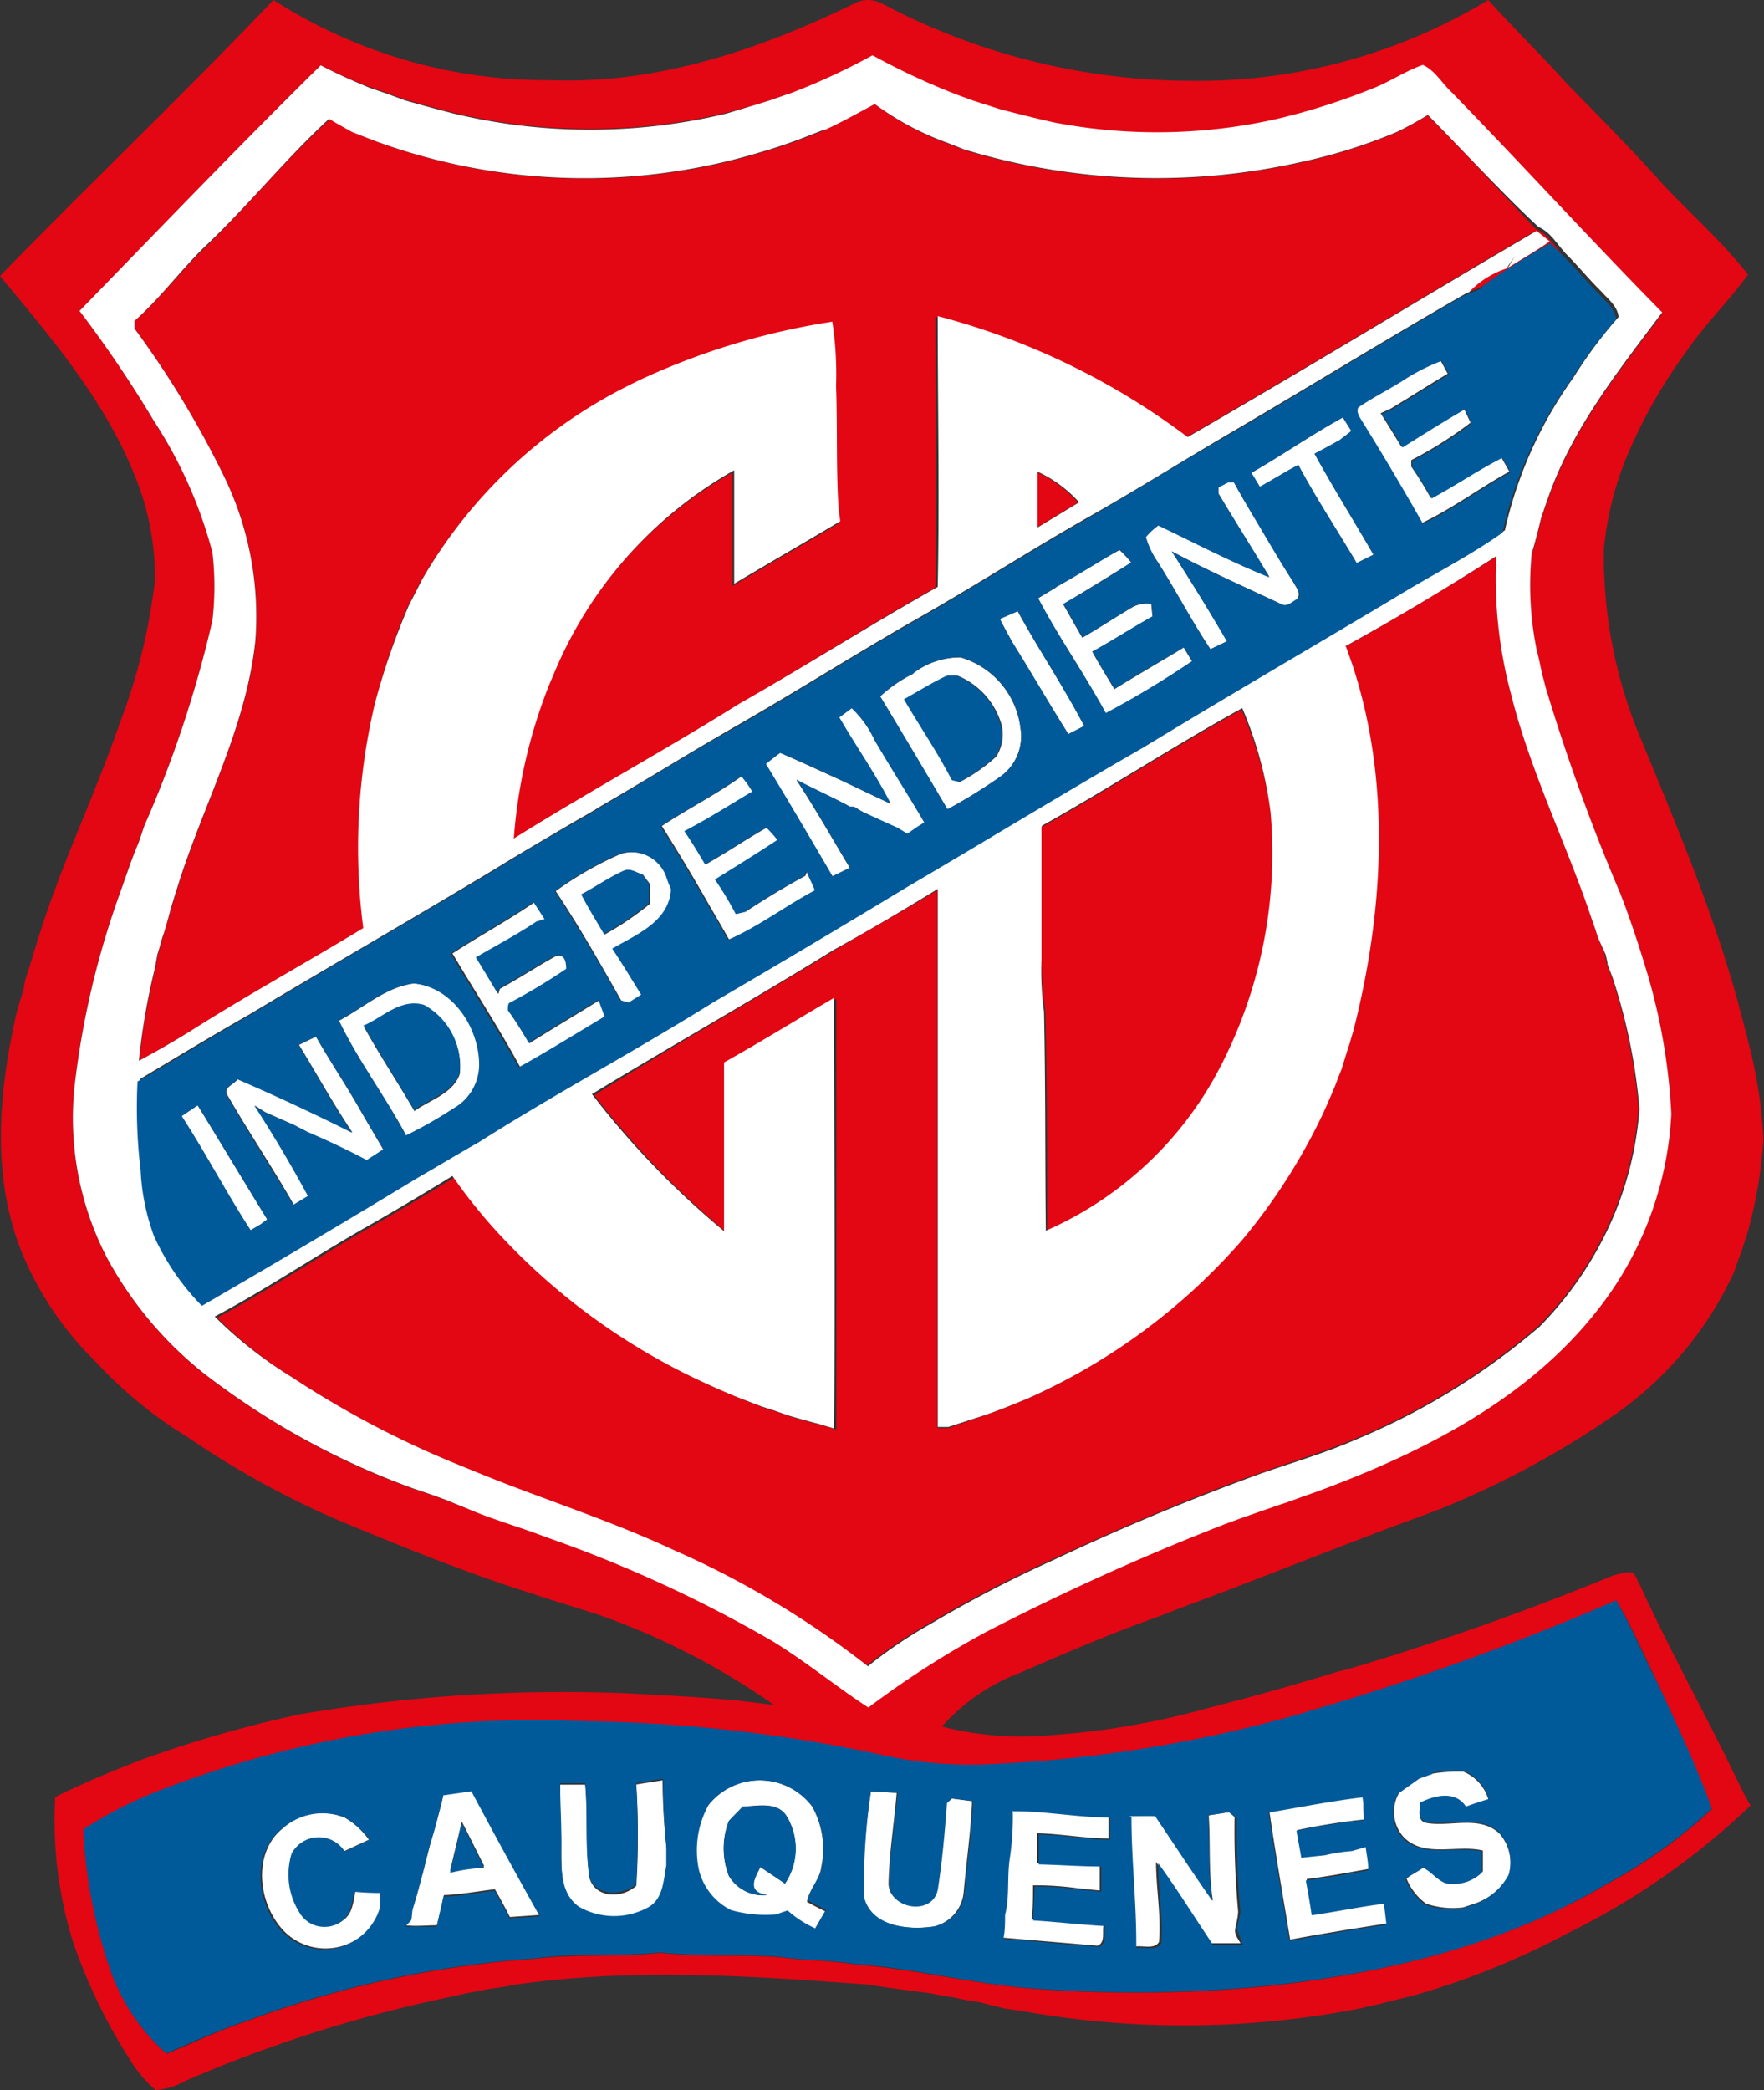<svg xmlns="http://www.w3.org/2000/svg" width="422" height="500" fill="none"><rect width="100%" height="100%" fill="#333333" stroke="none"/><path fill="#E30613" d="M65.43 0a120.89 120.89 0 0 0 66.27 19.18c25.67 1 50.63-7.47 73.35-18.68a7.12 7.12 0 0 1 5.88.3 158.4 158.4 0 0 0 73.65 18.53A134.1 134.1 0 0 0 356.04 0c6.13 6.83 12.7 13.2 18.74 19.93 7.82 8.02 15.7 15.9 23.12 24.27 6.77 7.13 14.2 13.75 20.28 21.48-4.69 6.47-10.47 12.06-14.95 18.68a122.36 122.36 0 0 0-13.95 24.62 76.61 76.61 0 0 0-5.58 22.32 112.37 112.37 0 0 0 8.77 45.3c7.07 17.1 14.25 34.18 19.93 51.82.3 1.05.65 2.15 1 3.2 1.04 3.48 2.14 6.97 2.98 10.56.5 1.7.9 3.38 1.35 4.98.45 1.6.65 2.79 1.05 4.24 1.7 6.92 2.74 14 3.09 21.12-.5 7.87-1.85 15.66-4.04 23.22-.4 1.05-.7 2.1-1.05 3.14-.35 1.05-1.34 3.6-1.94 5.44a84.72 84.72 0 0 1-28.35 33.98 213.32 213.32 0 0 1-41.66 22.57l-5.28 2c-19.44 7.12-38.52 14.94-57.96 22.12l-3.93 1.55c-11.37 4.03-22.48 8.77-33.54 13.6a47.23 47.23 0 0 0-18.79 12.9 77.1 77.1 0 0 0 26.81 2 184.65 184.65 0 0 0 36.88-6.43 675.15 675.15 0 0 0 31.24-8.77l2.3-.55a657.38 657.38 0 0 0 63.28-22.37c1.3-.4 2.63-.66 3.99-.8 1.54 0 1.69 1.94 2.44 2.94 7.02 15.45 15.34 30.25 22.72 45.55 1.2 2.44 2.4 4.98 3.79 7.32a173.65 173.65 0 0 1-43.65 30.5 185.76 185.76 0 0 1-35.88 14.65c-3.1.85-6.18 1.54-9.22 2.34-1.5.3-2.9.6-4.34 1a220.66 220.66 0 0 1-81.07.7l-4.39-.65-6.03-1.5c-1.79-.3-3.53-.55-5.28-.95-1.74-.4-4.18-.64-6.23-1.14-4.98-.7-9.96-1.25-14.95-2.1-28.05-2.09-56.4-4.03-84.36 0-2.1.45-4.23.7-6.33 1.05-2.1.35-3.54.7-5.33 1l-4.98 1.1a323.35 323.35 0 0 0-62.49 19.93 16.73 16.73 0 0 1-7.03 2.14 29.91 29.91 0 0 1-6.23-7.43 130.22 130.22 0 0 1-13.45-27.8 97.77 97.77 0 0 1-4.33-34.88c6.72-3.34 13.7-6.23 20.67-8.92a289.5 289.5 0 0 1 37.88-10.86 374.3 374.3 0 0 1 78.98-4.99c11.5.65 23.02 1.1 34.48 2.8a171.9 171.9 0 0 0-41.76-21.53l-6.28-2-3.19-1-3.19-.99-3.13-1.05c-15.9-4.98-31.3-11.26-46.65-17.64a212.92 212.92 0 0 1-36.17-19.93c-8.1-4.95-15.49-11-21.93-17.99a77.77 77.77 0 0 1-17.54-25.81c-7.62-18.49-5.68-39.02-1.34-58 .54-1.7 1-3.44 1.54-4.99l.4-2.39c1.25-3.73 2.34-7.57 3.54-11.3 5.43-17.2 13.35-33.45 19.18-50.44a139.22 139.22 0 0 0 8.37-34.08 64.23 64.23 0 0 0-4.98-25.37C24.92 95.62 12.21 80.73 0 66.03 21.58 43.85 44 22.47 65.43 0ZM188.5 22.47l-3.99 1.4-3.14 1.05-7.47 2.04a139.83 139.83 0 0 1-65.48 0c-3.89-1-7.72-2.04-11.56-3.14l-4.04-1.5-4.38-1.5c-4-1.53-7.9-3.28-11.71-5.22C57.2 34.88 38.12 54.8 19.04 74.4a275.1 275.1 0 0 1 17.78 26.4 106.34 106.34 0 0 1 14 31.4c.6 5.4.6 10.85 0 16.25a279.96 279.96 0 0 1-16.34 49.13c-.55 1.54-1.1 3.04-1.6 4.58l-1.59 3.89c-.84 2.54-1.74 4.98-2.64 7.67a204.95 204.95 0 0 0-10.86 46.2 72.65 72.65 0 0 0 7.72 40.9 90.14 90.14 0 0 0 23.12 27.66 184.75 184.75 0 0 0 50.18 27.66l4.54 1.54 3.14 1.15 5.28 2c6.08 2.63 12.5 4.38 18.69 6.77a313.94 313.94 0 0 1 54.26 24.91c7.93 4.99 15.3 10.67 22.97 15.9a223.04 223.04 0 0 1 28-17.99 591.98 591.98 0 0 1 57.36-25.9l3.94-1.45c3.59-1.25 7.18-2.55 10.81-3.74l3.99-1.45 3.14-1.1c24.92-9.26 50.28-21.87 67.12-43.35a82.52 82.52 0 0 0 17.74-47.04 144.6 144.6 0 0 0-5.53-32.88 323 323 0 0 0-6.73-19.94 484.55 484.55 0 0 1-17.84-49.13c-.35-1.44-.64-2.84-1.04-4.23-.4-1.4-.6-2.9-1-4.34a77.65 77.65 0 0 1-1.2-23.27c.85-2.74 1.55-5.58 2.25-8.42.44-1.35.9-2.7 1.4-4.04 5.67-16.94 16.98-31.04 27.55-45.14-17.04-17.3-33.39-35.24-50.28-52.63-2.34-2.14-3.99-5.28-6.93-6.57-3.98 1.4-7.57 3.83-11.5 5.43a165.45 165.45 0 0 1-17.95 6.13l-4.23 1.1a130.21 130.21 0 0 1-54.82 1.04c-4.23-1-8.47-2-12.65-3.14l-6.38-2.1-3.99-1.44A174 174 0 0 1 209 13.5a158.01 158.01 0 0 1-20.23 9.32m124.57 386.84-.84.4a323.25 323.25 0 0 1-73.9 12.35 97.81 97.81 0 0 1-28.5-2.34 360.42 360.42 0 0 0-70.52-7.87 248.15 248.15 0 0 0-99.66 15.94c-7 2.56-13.68 5.9-19.93 9.97a119.6 119.6 0 0 0 5.93 31.7 47.64 47.64 0 0 0 13.95 21.52c6.38-2.6 12.66-5.68 19.24-7.82a246.54 246.54 0 0 1 69.31-14.95c9.97-1.2 19.94-.3 29.55-1.4 9.52 1.1 19.09.35 28.6 1.05 5.89.85 11.87.75 17.75 1.7 14.94 1.19 29.44 4.97 44.4 5.97a316.41 316.41 0 0 0 53.66-.65c28.6-2.94 57.4-9.96 82.27-24.61a119.63 119.63 0 0 0 24.92-17.84c-3.64-9.97-8.37-19.93-12.9-29.9-3.3-6.73-6.19-13.6-9.98-19.93a613.48 613.48 0 0 1-73.74 26.56"/><path fill="#E30613" d="M196.92 31.2c4.29-1.9 8.28-4.2 12.36-6.29a67.88 67.88 0 0 0 17.44 9.42l3.94 1.55c26.23 7.99 54.09 9 80.83 2.94a128.22 128.22 0 0 0 22.62-7.13 82.64 82.64 0 0 0 7.42-4.09c8.87 8.82 17.24 18.04 25.92 27.21 2.88 1.2 4.38 4.04 6.42 6.23l-.45-.4-2.59-2.54a214.7 214.7 0 0 0-16.3 10.42c-1.14.6-2.38 1.04-3.63 1.54a21.68 21.68 0 0 1 8.97-5.68c.65-1.05 1.4-2.04 2.04-3.09l-1.7 2.94c3.4-2.1 6.84-4.04 9.98-6.33l-3.14-2.49c-27.86 16.34-55.51 33.19-83.47 49.33a171.91 171.91 0 0 0-59.8-28.95c0 21.63.25 43.2 0 64.78-15.84 8.92-31.34 18.89-47.34 28.06-17.74 11.1-36.17 21.12-53.91 32.24a124.22 124.22 0 0 1 11.6-43.75 99.66 99.66 0 0 1 41.12-44.1v27.15c8.37-4.98 16.99-9.96 25.36-14.95 0-1-.3-2.99-.45-3.93-.7-9.47 0-18.94-.54-28.4a83.5 83.5 0 0 0-.9-15.4 170.19 170.19 0 0 0-46.2 14l-2.09 1.04a117.54 117.54 0 0 0-49.83 46.6l-3.19 6.22c-3.12 7.45-5.7 15.11-7.72 22.93a149.84 149.84 0 0 0-2.7 53.71c-13.05 7.93-26.4 15.3-39.3 23.38-5 2.94-9.48 5.78-14.36 8.37a160 160 0 0 1 3.84-22.18l.6-3.29c.44-1.34.8-2.74 1.2-4.08.79-2.74 1.59-5.53 2.43-8.28.35-1.1.65-2.14 1-3.18 6.08-19.94 16.54-38.47 18.74-59.35a76.54 76.54 0 0 0-7.73-39.87 227.89 227.89 0 0 0-21.18-34.88V76.8c6.08-5.38 10.97-11.96 16.85-17.6 10.26-9.96 19.18-21.07 29.9-30.74 1.79 1.1 3.63 2.1 5.48 3.14l5.23 2.14a145.56 145.56 0 0 0 92.63 2.7c3.24-.95 6.43-2 9.57-3.2l5.28-2.04"/><path fill="#E30613" d="M248.2 112.98c3.68 1.73 6.99 4.19 9.71 7.22l-9.97 6.03v-13.25M321.76 154.73A739.09 739.09 0 0 0 358 133.1c-.56 11.1.61 22.2 3.49 32.94 4.33 17.44 12.2 33.69 18.19 50.58l1.54 4.48c.4 1.05.75 2.15 1.05 3.2l1.64 3.93c0 .6.35 1.74.45 2.34l1.2 3.14a136.15 136.15 0 0 1 6.42 31.44 81.59 81.59 0 0 1-6.47 26.31 85.22 85.22 0 0 1-17.4 25.72 163.53 163.53 0 0 1-43.65 26.9c-7.62 3.2-15.5 5.63-23.22 8.38l-3.14 1.1c-15.64 5.72-30.94 12.35-46.1 19.38a299.5 299.5 0 0 0-29.89 15.54 113.46 113.46 0 0 0-14.7 9.97 214.79 214.79 0 0 0-46.54-27.6c-14.95-6.88-30.9-11.82-46.14-18.25l-5.09-2.19a228.16 228.16 0 0 1-39.86-20.98 100.19 100.19 0 0 1-17.84-14.2c12.06-6.43 23.42-14.05 35.23-20.83 7.28-4.18 14.5-8.37 21.63-12.8 3.9 5.62 8.25 10.92 13 15.84a154.78 154.78 0 0 0 48.19 34.04c2.44 1.1 4.98 2.19 7.37 3.19l5.28 2.04 3.3 1.05 3.08 1.1c2.5.74 4.99 1.44 7.53 2.08l3.54 1.05V239c-8.77 4.98-17.4 10.52-26.32 15.45v40.36a207.08 207.08 0 0 1-31.59-32.79c18.59-11.66 38.12-22.82 57.16-34.48 8.27-4.98 16.64-9.52 24.91-14.6v128.71h2.54l7.98-2.79c3.64-1.2 7.12-2.64 10.66-4.08A147.5 147.5 0 0 0 297 296.6a141.77 141.77 0 0 0 19.38-30.4 246 246 0 0 0 2.74-6.33c.5-1.3 1-2.64 1.55-3.94.64-2.09 1.3-4.23 1.99-6.33.3-1.1.65-2.19.95-3.28 7.22-28.4 8.97-59.2-.35-87.36l-1.5-4.23Z"/><path fill="#E30613" d="M249.16 197.88c16.15-9.02 31.65-19.19 47.84-28.1a92.9 92.9 0 0 1 6.98 24.56 111.23 111.23 0 0 1-12.01 61.3 85.66 85.66 0 0 1-41.46 38.66c0-17.49 0-34.88-.45-52.47a75.57 75.57 0 0 1-.9-12.6v-31.55"/><path fill="#fff" d="M188.5 22.55a158.08 158.08 0 0 0 20.23-9.32 170.9 170.9 0 0 0 19.93 9.32L232.6 24l6.58 2.1a360.2 360.2 0 0 0 12.66 3.13 130.2 130.2 0 0 0 54.8-1.05l4.24-1.1a161.88 161.88 0 0 0 18-6.12c3.93-1.6 7.52-4.04 11.5-5.43 2.94 1.3 4.59 4.43 6.93 6.57 16.94 17.4 33.29 35.33 50.33 52.63-10.56 14.1-21.88 28.2-27.56 45.14-.5 1.35-.94 2.74-1.4 4.04-.69 2.84-1.39 5.68-2.24 8.42a77.65 77.65 0 0 0 1.2 23.27c.4 1.44.7 2.89 1 4.34.3 1.44.7 2.79 1.04 4.23a472.5 472.5 0 0 0 17.9 49.48c2.53 6.48 4.68 13.1 6.72 19.94a144.49 144.49 0 0 1 5.53 32.88 82.51 82.51 0 0 1-17.74 47.04c-16.84 21.48-42.05 34.09-67.12 43.36l-3.14 1.1-3.99 1.44c-3.63 1.2-7.22 2.49-10.8 3.73l-3.95 1.45a592.09 592.09 0 0 0-57.35 25.91 223.04 223.04 0 0 0-28 17.99c-7.68-4.98-14.96-11.01-22.98-15.9a313.9 313.9 0 0 0-54.26-24.91c-6.18-2.4-12.61-4.14-18.69-6.78l-5.28-2.14-3.14-1.15-4.54-1.54a184.77 184.77 0 0 1-50.17-27.6 90.15 90.15 0 0 1-23.13-27.66 72.66 72.66 0 0 1-7.72-40.91 204.94 204.94 0 0 1 10.86-46.2l2.7-7.67c.5-1.3 1-2.6 1.54-3.89.55-1.3 1.05-3.04 1.6-4.58a275.78 275.78 0 0 0 16.29-49.13c.62-5.4.62-10.85 0-16.25a107.47 107.47 0 0 0-13.95-31.4 285.09 285.09 0 0 0-17.84-26.4C38.1 54.79 57.2 34.86 76.73 15.63c3.79 1.99 7.72 3.73 11.71 5.38l4.39 1.5L96.86 24c3.84 1.1 7.67 2.14 11.56 3.14a139.82 139.82 0 0 0 65.48 0l7.47-2.25 3-.94 3.98-1.4m8.42 8.62-5.28 2.05a126.7 126.7 0 0 1-9.57 3.19 145.55 145.55 0 0 1-92.23-2.7l-5.49-2.14c-1.84-1.04-3.68-2.04-5.48-3.14-10.51 9.67-19.43 20.88-29.9 30.75-5.68 5.58-10.56 12.2-16.64 17.59v1.84a227.88 227.88 0 0 1 21.18 34.88 76.54 76.54 0 0 1 7.72 39.87c-2.24 21.03-12.7 39.51-18.78 59.35-.35 1.04-.65 2.09-1 3.19-.85 2.74-1.44 5.53-2.44 8.32-.4 1.34-.75 2.74-1.2 4.08l-.6 3.3c-1.8 7.28-3.08 14.7-3.83 22.17a216 216 0 0 0 14.35-8.38c12.9-8.07 26.26-15.44 39.32-23.37a149.84 149.84 0 0 1 2.79-53.76 169 169 0 0 1 8.12-23.42l3.19-6.23A117.55 117.55 0 0 1 150.83 92l2.1-1.04a170.17 170.17 0 0 1 46.18-14 83.6 83.6 0 0 1 .9 15.4c.35 9.46 0 18.93.55 28.4 0 .95.35 2.94.45 3.94-8.37 4.98-17 9.96-25.37 14.95V112.5a99.66 99.66 0 0 0-41.1 44.1c-1.15 2.39-2.2 4.98-3.2 7.32a124.22 124.22 0 0 0-8.42 36.68c17.74-11.11 36.18-21.13 53.92-32.24 15.94-9.07 31.5-18.94 47.49-27.96.45-21.58 0-43.25 0-64.78a171.91 171.91 0 0 1 59.8 28.95c27.95-16.14 55.56-32.98 83.46-49.33l3.14 2.5c-3.24 2.29-6.68 4.23-9.97 6.32l1.7-2.94c-.65 1.05-1.4 2.04-2.04 3.1a21.68 21.68 0 0 0-8.97 5.67l-.75.3c-18.89 10.86-37.52 22.32-56.31 33.34-11.26 6.58-22.32 13.55-33.59 19.93-13.45 7.62-26.46 16-39.86 23.67-14.7 8.32-28.95 17.39-43.55 25.81-11.36 6.48-22.43 13.4-33.69 19.93-1.74 1.1-3.54 2.15-5.33 3.14-6.63 3.89-13.3 7.78-19.93 11.86-19.59 11.81-39.37 23.17-58.9 34.88-8.77 4.99-17.4 10.22-26.06 15.4-.35 7.1-.1 14.22.74 21.28a52.72 52.72 0 0 0 3.2 15.7 58.24 58.24 0 0 0 11.45 16.69 2804.64 2804.64 0 0 0 51.58-30.6c4.98-2.79 9.67-5.68 14.55-8.47 18.39-11.66 37.62-21.92 56.1-33.48 15.5-9.07 31-18.24 46.35-27.56 18.94-11.11 37.67-22.57 56.7-33.49 19.94-12.16 39.87-23.72 59.8-35.63 8.63-5.33 17.8-9.96 26.07-15.74a99.65 99.65 0 0 1 16.4-36.53c3.19-5.12 6.8-9.97 10.8-14.5-.3-2.64-2.54-4.28-4.18-6.13-3.14-3.09-5.88-6.53-9.02-9.57l.45.4c-2.05-2.19-3.54-4.98-6.43-6.23-9.27-8.67-17.64-17.88-26.46-26.8a82.49 82.49 0 0 1-7.43 4.08 128.22 128.22 0 0 1-22.62 7.13 157.67 157.67 0 0 1-80.82-2.94l-3.94-1.55a68.67 68.67 0 0 1-17.5-9.32c-4.13 2.2-8.11 4.49-12.4 6.38m51.33 81.67v13.26l9.96-6.03a30.54 30.54 0 0 0-9.71-7.23M322 154.7l1.5 4.24c9.3 28.15 7.56 58.95.34 87.35-.3 1.1-.65 2.2-.95 3.3-.7 2.08-1.34 4.23-1.99 6.32-.55 1.3-1.05 2.64-1.54 3.94-.9 2.14-1.8 4.23-2.75 6.32a141.73 141.73 0 0 1-19.38 30.4 147.5 147.5 0 0 1-51.57 38.07c-3.54 1.45-7.03 2.9-10.67 4.09l-8.12 2.64h-2.54V212.66a615.88 615.88 0 0 1-24.92 14.6c-19.08 11.8-38.62 22.82-57.8 34.48a204.98 204.98 0 0 0 31.6 32.79v-40.36c8.91-4.99 17.53-10.32 26.3-15.45 0 34.33.35 68.66 0 103l-3.54-1.05c-2.49-.65-4.98-1.34-7.52-2.1l-3.09-1.09-3.24-1.05-5.33-2.04c-2.5-1-4.98-2.09-7.38-3.19a154.76 154.76 0 0 1-48.18-34.03 127.8 127.8 0 0 1-13-15.85 723.2 723.2 0 0 1-21.63 12.8c-11.81 6.79-23.17 14.41-35.23 20.84a100.17 100.17 0 0 0 18.38 14.45 228 228 0 0 0 39.87 20.98l5.23 2.14c15.35 6.23 31.2 11.21 46.24 18.24a215.97 215.97 0 0 1 46.54 27.85c4.62-3.71 9.54-7.05 14.7-9.96a299.29 299.29 0 0 1 29.9-15.55 569.23 569.23 0 0 1 46.1-19.38l3.14-1.15c7.72-2.69 15.6-4.98 23.22-8.32a163.56 163.56 0 0 0 43.65-26.91 85.18 85.18 0 0 0 17.39-25.71 81.57 81.57 0 0 0 6.48-26.31 136.1 136.1 0 0 0-6.43-31.45l-1.2-3.13c0-.6-.35-1.75-.44-2.35l-1.9-4.18c-.3-1.05-.65-2.15-1.05-3.2l-1.54-4.48c-5.98-16.89-13.85-33.13-18.19-50.57a106.46 106.46 0 0 1-3.49-32.94 609.8 609.8 0 0 1-36.22 21.62m-72.6 43.2v31.55c-.16 4.2.04 8.4.6 12.56.39 17.49.24 34.88.44 52.47a85.66 85.66 0 0 0 41.46-38.67 111.21 111.21 0 0 0 12.3-61.44 92.89 92.89 0 0 0-6.77-24.92c-16.2 8.92-31.7 19.09-47.84 28.1"/><path fill="#fff" d="M334.97 91.14a48.49 48.49 0 0 1 9.61-4.98l1.75 3.24c-4.59 2.74-9.02 5.58-13.56 8.32l-2.49 1.14c1.7 2.64 3.3 5.33 4.99 8.03 4.98-3.1 9.96-6.28 14.94-9.12l1.6 3.34a94.67 94.67 0 0 1-14.2 8.97v1.54c1.68 2.4 3.22 4.9 4.63 7.47 5.73-3.09 11.11-6.77 16.9-9.71l1.94 3.44c-7.13 3.93-13.6 8.82-20.93 12.3-4.74-8.27-9.47-16.54-14.6-24.61-.55-.95-1.4-2.05-.85-3.2 3.19-2.18 6.68-3.93 9.97-5.97M299.34 113.11c7.42-4.23 14.45-9.17 21.92-13.25.5.8 1.5 2.44 2.04 3.24l-2.84 2.2c-1.99 1.09-3.93 2.18-5.98 3.23 4.44 8.12 9.42 16.05 14.1 24.17l-4.03 2c-4.63-7.88-9.67-15.4-13.95-23.48-3.14 1.64-6.13 3.54-9.22 5.23-.5-.84-1.5-2.54-2.04-3.34ZM294 115.33h1.15c1.4 2.49 2.84 4.98 4.33 7.52 3.3 5.48 6.48 11.06 9.97 16.45.6 1.2 1.8 2.49.95 3.88-.85 1.4-2.7 2.2-4.19 1.2-8.67-4.09-17.49-7.97-25.91-12.5 4.53 7.07 9.02 14.2 13.25 21.52l-3.98 1.9c-4.49-6.74-8.22-13.96-12.56-20.79-1.33-1.89-2.33-4-2.94-6.23.87-1.05 1.88-1.99 2.99-2.79 8.82 4.24 17.5 8.77 26.56 12.41-3.99-6.58-8.12-13.1-12.16-19.93v-1.6l2.5-1.3M252.58 140.5c4.98-2.84 9.97-6.07 15.25-8.91 1 .93 1.93 1.93 2.8 2.99-5.4 3.33-10.77 6.67-16.3 9.96 1.54 2.7 3.04 5.38 4.58 8.03 4.09-2.35 8.02-4.99 12.11-7.38a7.37 7.37 0 0 1 4.38-.7l.3 3c-4.98 2.73-9.51 5.72-14.4 8.41 1.65 3.04 3.5 5.98 5.28 8.97 5.49-3.39 11.07-6.58 16.6-9.96.65 1.1 1.3 2.19 2 3.28a222.94 222.94 0 0 1-20.69 12.46l-1.24-2.24c-4.69-8.62-10.37-16.6-14.95-25.26l4.23-2.55M239.19 148.06l4.28-1.84c4.99 9.27 11.06 18.04 15.9 27.46l-3.79 1.94c-4.58-7.23-8.82-14.65-13.35-21.88-1.05-1.89-2.1-3.78-3.04-5.68ZM218.4 161.12a18.43 18.43 0 0 1 11.4-3.84 20.18 20.18 0 0 1 14.36 17.14 11.86 11.86 0 0 1-4.99 11.47c-4.01 2.81-8.19 5.4-12.5 7.72-5.34-9.02-10.67-18.04-16.1-27.01a32.72 32.72 0 0 1 8.02-5.48m-2.14 6.18c3.79 6.48 8.02 12.66 11.46 19.33l1.8.4a40.5 40.5 0 0 0 8.62-6.03 9.96 9.96 0 0 0 1.34-7.37 18.08 18.08 0 0 0-10.61-12.01h-2.34c-3.54 1.64-6.83 3.73-10.27 5.63M200.7 171.63l3.04-2.25a24.5 24.5 0 0 1 5.53 7.73c3.94 6.62 8.13 13.05 12.01 19.93l-1.94 1.15-2.1 1.54-2.28-1.4-8.33-3.98c-.8-.4-1.54-.9-2.29-1.35h-1c-4.18-2.29-8.62-4.23-12.85-6.47 4.53 6.87 8.57 14.05 12.8 21.07l-4.18 2.05c-5.25-9-10.56-17.98-15.95-26.91 1.15-.9 2.25-1.8 3.44-2.64 4.24 1.79 8.42 3.78 12.66 5.68s9.17 4.38 13.75 6.47c-3.63-7.17-8.32-13.75-12.3-20.68M177.46 185.5a22.96 22.96 0 0 1 2.74 3.79c-5.38 3.19-10.66 6.58-16.24 9.47 1.74 2.59 3.34 5.28 4.98 7.97 4.99-2.8 9.67-6.03 14.65-8.82.93.93 1.82 1.91 2.64 2.94-4.98 3.29-9.96 6.38-14.95 9.47a92.07 92.07 0 0 1 4.99 8.27l2.14-.5c4.63-3.04 9.37-5.93 14.25-8.57l.45-1.2c.7 1.5 1.44 3.04 2.1 4.59-7.03 3.73-13.46 8.67-20.79 11.86-1.5-2.7-3.09-5.39-4.63-8.03a460.55 460.55 0 0 0-11.46-19.13c6.33-4.19 13.2-7.63 19.38-12.11M132.98 213.16a84.18 84.18 0 0 1 15.5-8.87 9.03 9.03 0 0 1 10.96 4.98c.4 1.15.85 2.34 1.35 3.54-.45 7.77-8.27 10.86-14.05 14.2 2.39 3.59 4.63 7.33 6.92 11.02l-3.04 1.89-1.99-.55c-4.98-8.82-9.97-17.59-15.6-26.06m6.13.75c1.7 3.23 3.64 6.38 5.49 9.51a73.18 73.18 0 0 0 10.86-7.37v-4.69l-1.7-2.24c-1.4-.4-2.74-1.44-4.23-1.1-3.69 1.6-6.98 3.94-10.47 5.79M108.15 228.16c6.48-4.23 13.25-7.87 19.63-12.25l2.64 4.08-1.94.6c-4.68 3.04-9.67 5.68-14.5 8.57 1.8 2.84 3.49 5.73 5.23 8.62l.4-1.24c4.53-2.45 8.82-5.29 13.3-7.78 2.3-.64 2.65 1.4 2.7 3.14a146.66 146.66 0 0 1-13.7 8.22c0 .4 0 1.25-.26 1.7 1.75 2.49 3.3 4.98 4.99 7.77 5.53-3.49 11.16-6.83 16.69-10.26.6 1.3 1.14 2.59 1.74 3.83-6.77 4.14-13.6 8.33-20.58 12.21-4.98-9.22-10.81-18.09-16.2-27.2M81.1 244.18c5.92-3.1 11.2-8.08 17.98-8.92 9.32.9 15.6 10.61 15.65 19.43a12.05 12.05 0 0 1-6.13 10.42 104.3 104.3 0 0 1-11.46 6.52c-4.98-9.36-11.46-17.88-16.05-27.45Zm5.82 1.2c3.84 6.97 8.23 13.55 12.21 20.42 3.74-2.69 9.22-4.13 10.87-8.87a16.64 16.64 0 0 0-8.53-16.29c-5.58-1.9-9.96 2.79-14.55 4.98M71.52 249.97c1.35-.65 2.7-1.35 4.09-1.95 3.34 5.88 7.17 11.56 10.51 17.44l1.15 2 4.43 7.57-3.98 2.54c-4.59-2.44-9.37-4.58-14.1-6.72l-3.34-1.75-6.83-3.04-2.5-1.6a315.62 315.62 0 0 1 12.81 21.63l-3.48 2.1c-4.99-8.77-10.82-17.4-15.9-26.26-1.05-1.8 1.74-2.55 2.5-3.8a527.64 527.64 0 0 1 27.45 12.81c-4.59-6.82-8.52-14-12.8-20.97ZM43.45 267l3.83-2.59c5.58 9.07 11.06 18.24 16.65 27.31l-1.6 1.2-2.4 1.4c-5.77-8.93-10.7-18.4-16.48-27.31ZM342.6 424.32c2.46-.42 4.97-.58 7.47-.5a10.37 10.37 0 0 1 6.03 6.77 98.3 98.3 0 0 0-5.43 1.8c-2.6-3.89-7.43-2.7-10.97-.95 0 1.8-.8 4.34 1.75 4.69 5.68.94 12.66-1.95 17.34 2.59a10.76 10.76 0 0 1 2.14 9.96 14.96 14.96 0 0 1-7.62 6.53l-3.29 1.1c-2.99.37-6.02.06-8.87-.9a13.8 13.8 0 0 1-4.68-6.03c1.24-1.15 2.84-1.74 4.18-2.79 2.44 1.15 4.09 4.19 7.08 3.89a9.64 9.64 0 0 0 7.02-2.8v-4.98c-6.18-1.5-14.05 1.85-18.98-3.24a9.02 9.02 0 0 1-1-10.66l4.99-3.54 3.23-1.14M152.12 426.9l6.38-1c.04 5.44.36 10.88.95 16.3v4.33c-.7 3.44-.75 7.67-4.09 9.96a16.94 16.94 0 0 1-16.84 0c-4.24-2.84-4.19-8.47-4.24-13 0-5.53-.4-11.01-.25-16.55h5.98c.7 7.43 0 14.95 1 22.28 1.4 4.98 7.92 4.98 11.21 1.9.5-8.02.5-16.06 0-24.07M169.43 431.87a15.69 15.69 0 0 1 24.91.35 21.03 21.03 0 0 1 2.15 14.35c-.35 3.1-2.9 5.39-3.44 8.38 1.4.84 2.89 1.54 4.33 2.29l-2.54 4.43a26.01 26.01 0 0 1-6.63-4.28l-2.79.94c-3.62.3-7.26-.05-10.76-1.04a14.95 14.95 0 0 1-7.67-9.97 22.52 22.52 0 0 1 2.44-15.45Zm8.27.3c-1.1 1.15-2.24 2.25-3.34 3.44a18.14 18.14 0 0 0 0 13.16 9.56 9.56 0 0 0 9.17 4.58c-5.28-.8-2.74-4.38-1.65-6.73 1.95 1.35 3.94 2.6 5.88 3.99a14.95 14.95 0 0 0 .3-16.3c-2.29-3.38-6.82-2.24-10.31-2.14M106.23 429.14l6.63-.94a1475.2 1475.2 0 0 0 16.35 29.9l-7.23.5a140.2 140.2 0 0 0-3.59-6.64c-4.03.45-8.07 1.25-12.2 1.4-.5 2.4-1.1 4.98-1.65 7.22-2.5 0-4.98.3-7.52 0l1.44-1.54c0-.65 0-1.9.3-2.54 1-3.04 1.74-6.13 2.6-9.22l1.69-6.63c.5-1.64.94-3.29 1.44-4.98.5-1.7 1.2-4.63 1.74-6.93m4.24 7.03c-.9 3.94-1.9 7.87-2.8 11.86a41.54 41.54 0 0 1 8.18-1.2c-1.8-3.54-3.54-7.12-5.38-10.66ZM208.34 428.55l6.17.35c-.6 7.22-1.79 14.45-1.94 21.67 0 6.03 10.86 7.73 11.61 1.25s1.65-13.6 2.14-20.48l1.25-1.1 4.98.65c-.3 7.22-1.34 14.35-1.99 21.53a9.27 9.27 0 0 1-7.32 8.47c-6.09.9-14.96 0-16.75-7.08-.08-8.46.54-16.9 1.84-25.26ZM303.46 433.52c7.58-1.3 14.95-2.8 22.67-3.7 0 1.8 0 3.65.3 5.44-5.4.57-10.77 1.42-16.1 2.54.36 2.14.8 4.34 1.15 6.48l5.68-.8c2.12-.5 4.27-.84 6.43-1l3.3-.94c.24 1.84.44 3.69.64 5.53-4.98.9-9.97 1.84-14.95 2.44.5 2.74 1 5.53 1.4 8.32 5.78-.8 11.5-2.04 17.29-2.69l.6 4.99c-7.78 1.2-15.5 2.44-23.23 3.88-1.7-10.26-3.49-20.48-4.98-30.8M67.72 437.12a14.34 14.34 0 0 1 14.7-2.34 18.6 18.6 0 0 1 5.83 5.33l-5.93 2.74a7.32 7.32 0 0 0-12.56.65 16.9 16.9 0 0 0 2.1 13.6 6.92 6.92 0 0 0 10.46 2.1c2.14-1.65 2.2-4.49 2.74-6.88 2.06 0 4.1.1 6.13.3v3.64a13.95 13.95 0 0 1-22.67 6.28c-6.73-6.28-8.52-19.24-.65-25.32M242 433.03c7.77 0 15.45 1.3 23.17 1.5v5.27c-5.68 0-11.31-1.1-17.04-1.24v7.17c4.98 0 9.96.3 14.95.5v6.03l-4.99-.5c-3.63-.52-7.3-.77-10.96-.74 0 2.69 0 5.43-.35 8.12 5.78.35 11.51 1.05 17.24 1.34-.4 1.7.5 4.19-1.44 4.99l-22.92-1.95c0-1.89 0-3.78.4-5.68 1.04-4.43.44-9.07 1.14-13.6.56-3.78.8-7.6.7-11.41M270.28 434.42c2.05 0 4.09-.25 6.18 0 4.59 6.78 9.02 13.6 13.7 20.28-1.1-6.78-.54-13.6-1-20.43l4.84-.75 1.35 1.15c-.12 7.52.16 15.04.84 22.52 0 1.45-.44 2.84-.7 4.29-.24 1.44.9 2.54 1.25 3.39h-7.12c-4.39-6.48-8.48-13.16-13.06-19.44 0 6.38 1.25 12.71.7 19.14-1.1 1.9-4.09.7-5.98 1.14 0-10.46-1.05-20.88-1.15-31.34"/><path fill="#005A9A" d="M354.55 68.58c4.98-3.79 10.76-7.13 16.3-10.42l2.59 2.55c3.14 3.04 5.88 6.47 9.02 9.56 1.64 1.85 3.88 3.5 4.18 6.13-4 4.53-7.61 9.38-10.81 14.5a99.65 99.65 0 0 0-16.4 36.53c-8.27 5.88-17.44 10.41-26.06 15.75-19.93 11.9-39.86 23.47-59.8 35.62-19.03 10.92-37.76 22.38-56.7 33.49a3333.45 3333.45 0 0 1-46.34 27.56c-18.49 11.56-37.72 21.82-56.11 33.48-4.98 2.8-9.67 5.68-14.55 8.47a2983.06 2983.06 0 0 1-51.58 30.6 58.26 58.26 0 0 1-11.46-16.7 52.72 52.72 0 0 1-3.19-15.69c-.84-7.06-1.1-14.18-.74-21.28 8.67-4.98 17.29-10.41 26.06-15.4 19.53-11.8 39.36-23.17 58.9-34.88a601.09 601.09 0 0 1 19.93-11.86c1.8-1 3.59-2.04 5.33-3.14 11.26-6.62 22.32-13.55 33.69-19.93 14.6-8.42 28.85-17.49 43.55-25.81 13.4-7.67 26.4-16.05 39.86-23.67 11.26-6.53 22.33-13.5 33.59-19.93 18.78-11.01 37.42-22.48 56.3-33.34l.75-.3c1.25-.5 2.5-.94 3.64-1.54M334.92 91.5c-3.3 2.04-6.78 3.79-9.97 5.98-.55 1.15.3 2.24.85 3.19a678.93 678.93 0 0 1 14.6 24.62c7.28-3.5 13.8-8.38 20.93-12.31l-1.94-3.44c-5.78 2.94-11.17 6.63-16.9 9.72a75.21 75.21 0 0 0-4.63-7.48v-1.54a94.74 94.74 0 0 0 14.2-8.97l-1.6-3.34c-4.98 2.84-9.96 6.03-14.94 9.12-1.55-2.7-3.14-5.38-4.99-8.02l2.54-1.15c4.54-2.74 8.97-5.58 13.56-8.32-.45-.8-1.3-2.44-1.7-3.24a47.48 47.48 0 0 0-9.66 4.98m-35.93 21.83c.55.8 1.54 2.49 2.04 3.34 3.1-1.7 6.08-3.6 9.22-5.24 4.29 8.03 9.32 15.65 13.95 23.47l4.04-1.99c-4.68-8.12-9.67-16.05-14.1-24.17 2.04-1.04 3.98-2.14 5.98-3.24l2.84-2.19c-.55-.8-1.55-2.44-2.05-3.24-7.47 4.09-14.5 9.02-21.92 13.26Zm-5.33 2.19-2.5 1.3v1.59c4.04 6.58 8.18 13.1 12.16 19.93-9.06-3.63-17.74-8.17-26.56-12.4a15.9 15.9 0 0 0-2.99 2.79c.62 2.15 1.6 4.2 2.9 6.02 4.33 6.83 8.07 14.06 12.55 20.78l3.94-1.89a553.4 553.4 0 0 0-13.2-21.53c8.42 4.54 17.24 8.43 25.9 12.51 1.5 1 2.9-.5 4.2-1.2 1.29-.7-.36-2.69-.96-3.88-3.48-5.38-6.67-10.97-9.96-16.45-1.5-2.49-2.94-4.98-4.29-7.52H294m-41.4 25.16-4.24 2.54c4.54 8.68 9.97 16.65 14.95 25.27l1.25 2.24a222.95 222.95 0 0 0 20.68-12.46c-.7-1.1-1.35-2.19-2-3.28-5.53 3.28-11.1 6.47-16.59 9.96-1.8-2.99-3.64-5.88-5.28-8.97 4.98-2.69 9.57-5.68 14.4-8.42l-.3-2.99a7.37 7.37 0 0 0-4.39.7c-4.08 2.44-8.02 4.98-12.1 7.37-1.55-2.64-3.04-5.33-4.59-8.02a264.67 264.67 0 0 0 16.3-9.97 40.12 40.12 0 0 0-2.8-3.03c-4.98 2.88-9.96 6.12-15.24 8.96m-13.46 7.63c.95 1.9 2 3.79 3.04 5.68 4.54 7.22 8.77 14.65 13.36 21.88l3.78-1.95c-4.98-9.42-10.76-18.19-15.9-27.45l-4.28 1.84Zm-20.63 13.05a32.68 32.68 0 0 0-8.02 5.48c5.43 8.92 10.76 17.94 16.1 27.01 4.33-2.32 8.53-4.9 12.55-7.72a11.81 11.81 0 0 0 4.99-11.46 20.2 20.2 0 0 0-14.3-17.2 18.43 18.43 0 0 0-11.42 3.84m-17.69 10.52c4 6.92 8.67 13.5 12.31 20.68-4.58-2.1-9.12-4.34-13.75-6.48a412.52 412.52 0 0 0-12.66-5.68c-1.2.85-2.29 1.74-3.44 2.64 5.39 8.9 10.7 17.87 15.95 26.9l4.19-2.03c-4.24-7.03-8.28-14.2-12.81-21.08 4.23 2.24 8.67 4.18 12.85 6.48h.9c.75.44 1.5.94 2.3 1.34l8.17 3.69 2.29 1.4 2.14-1.5 1.9-1.2c-3.9-6.63-8.08-13.05-12.01-19.93a24.52 24.52 0 0 0-5.34-7.37l-3.04 2.24m-23.27 13.9c-6.18 4.49-13.05 7.92-19.38 12.11a460.55 460.55 0 0 1 11.46 19.13 256.4 256.4 0 0 1 4.63 8.03c7.33-3.2 13.76-8.13 20.78-11.86-.64-1.55-1.4-3.1-2.09-4.59l-.45 1.2a176.78 176.78 0 0 0-14.25 8.57l-2.14.5a82.78 82.78 0 0 0-4.98-8.27c4.98-3.1 9.96-6.18 14.94-9.47-.82-1.03-1.7-2-2.64-2.94-4.98 2.79-9.71 6.03-14.65 8.82-1.6-2.7-3.19-5.38-4.98-7.97 5.58-2.9 10.86-6.28 16.25-9.47a22.9 22.9 0 0 0-2.75-3.79m-44.44 27.66a418.34 418.34 0 0 1 15.6 26.06l1.99.55 3.03-1.9c-2.29-3.69-4.53-7.42-6.92-11.01 5.78-3.39 13.6-6.43 14.05-14.2a51.3 51.3 0 0 1-1.34-3.54 9.02 9.02 0 0 0-10.92-4.98 84.27 84.27 0 0 0-15.5 8.97m-24.91 14.95c5.38 9.12 11.11 17.99 16.24 27.2 6.98-3.88 13.7-8.07 20.54-12.16l-1.45-3.98c-5.53 3.44-11.16 6.78-16.7 10.26-1.54-2.64-3.08-5.28-4.98-7.77 0-.45 0-1.3.25-1.7 4.72-2.48 9.3-5.23 13.7-8.22 0-1.74-.4-3.78-2.69-3.14-4.48 2.5-8.77 5.34-13.3 7.78l-.4 1.24c-1.74-2.89-3.44-5.78-5.23-8.62 4.98-2.89 9.97-5.53 14.5-8.57l1.94-.6-2.64-4.08c-6.38 4.38-13.2 8.02-19.63 12.26m-26.9 16.14c4.58 9.57 11.05 18.09 16.04 27.46 3.95-1.93 7.78-4.11 11.46-6.53a12.05 12.05 0 0 0 6.03-10.41c0-8.82-6.33-18.54-15.65-19.44-6.78.85-12.06 5.83-17.99 8.92m-9.57 5.78c4.29 6.98 8.18 14.25 12.81 21.03a527.64 527.64 0 0 0-27.46-12.8c-.74 1.24-3.53 1.99-2.49 3.78 4.99 8.87 10.67 17.5 15.9 26.26l3.49-2.1a315.62 315.62 0 0 0-12.81-21.62l2.5 1.6 6.92 2.99 3.34 1.7c4.98 2.13 9.51 4.28 14.1 6.72 1.34-.85 2.69-1.7 3.99-2.6l-4.44-7.52-1.15-2c-3.33-5.92-7.17-11.55-10.51-17.43-1.4.6-2.74 1.3-4.09 1.94m-28.05 17.1c5.78 8.91 10.71 18.38 16.5 27.3l2.38-1.4 1.6-1.19c-5.58-9.07-11.06-18.24-16.64-27.3L43.46 267Z"/><path fill="#005A9A" d="M216.26 167.27c3.44-1.9 6.73-3.99 10.26-5.63h2.34a18.08 18.08 0 0 1 10.62 12.01 9.97 9.97 0 0 1-1.35 7.38c-2.6 2.37-5.5 4.4-8.62 6.02l-1.8-.4c-3.43-6.67-7.67-12.85-11.45-19.33M139.12 213.93c3.48-1.84 6.77-4.19 10.46-5.78 1.5-.35 2.84.7 4.23 1.1l1.45 2.14v4.68a73.05 73.05 0 0 1-10.76 7.38c-1.85-3.14-3.79-6.28-5.48-9.52M86.9 245.37c4.67-1.94 8.96-6.62 14.54-4.98a16.64 16.64 0 0 1 8.52 16.3c-1.64 4.73-7.12 6.17-10.86 8.87-3.99-6.88-8.37-13.46-12.2-20.44M312.88 409.4a613.54 613.54 0 0 0 73.75-26.56c3.69 6.47 6.58 13.4 9.97 19.93 4.58 9.96 9.27 19.63 12.9 29.9a119.62 119.62 0 0 1-24.91 17.84c-24.91 14.94-53.67 21.67-82.27 24.61a316.52 316.52 0 0 1-53.67.65c-14.95-.85-29.5-4.98-44.4-5.98-5.88-.95-11.86-.8-17.74-1.7-9.51-.7-19.08 0-28.6-1.04-9.97 1.1-19.93 0-29.55 1.4a246.54 246.54 0 0 0-69.31 14.94c-6.58 2.2-12.86 4.99-19.24 7.83a47.63 47.63 0 0 1-13.9-21.43 119.6 119.6 0 0 1-5.98-32.14 98.57 98.57 0 0 1 19.93-9.97 248.01 248.01 0 0 1 99.66-15.94c23.7.3 47.33 2.93 70.51 7.87a97.81 97.81 0 0 0 28.5 2.34 323.24 323.24 0 0 0 73.9-12.35l.45-.2Zm29.9 14.95-3.24 1.14-4.98 3.54a9.02 9.02 0 0 0 1 10.66c4.98 4.99 12.8 1.75 18.98 3.24v4.99a9.62 9.62 0 0 1-7.02 2.78c-3 .3-4.64-2.74-7.08-3.88-1.34 1.05-2.94 1.64-4.19 2.79a13.8 13.8 0 0 0 4.69 6.03c2.85.96 5.88 1.27 8.87.9l3.29-1.1a14.95 14.95 0 0 0 7.82-6.98 10.71 10.71 0 0 0-2.14-9.96c-4.64-4.54-11.61-1.65-17.3-2.6-2.54-.34-1.74-2.88-1.74-4.68 3.54-1.74 8.37-2.94 10.96.95 1.8-.65 3.6-1.25 5.44-1.8a10.38 10.38 0 0 0-6.03-6.77c-2.5-.09-5 .08-7.48.5m-190.45 2.59c.5 8.01.5 16.05 0 24.06-3.29 2.9-9.97 2.94-11.21-1.89-1.1-7.37-.3-14.95-1-22.27H134c0 5.53.45 11.01.25 16.54 0 4.54 0 9.97 4.24 13a16.94 16.94 0 0 0 16.84 0c3.34-2.09 3.39-6.32 4.09-9.96v-4.34a161.5 161.5 0 0 1-.8-16.29l-6.38 1m17.4 4.98a22.62 22.62 0 0 0-2.45 15.75 14.66 14.66 0 0 0 7.67 9.66c3.5 1 7.15 1.35 10.77 1.05l2.79-.95a26.01 26.01 0 0 0 6.62 4.29l2.55-4.44c-1.45-.74-2.94-1.44-4.34-2.29.55-2.99 3.09-5.28 3.44-8.37.87-4.8.04-9.75-2.34-14a15.7 15.7 0 0 0-24.92-.35m-63.28-2.74c-.55 2.3-1.2 4.58-1.75 6.88-.55 2.29-.94 3.33-1.44 4.98-.5 1.64-1.15 4.38-1.7 6.63-.84 3.08-1.6 6.18-2.59 9.21 0 .65-.25 1.9-.3 2.55l-1.44 1.54h7.52c.55-2.44 1.15-4.98 1.65-7.23 4.13 0 8.17-.94 12.2-1.39 1.25 2.2 2.45 4.38 3.6 6.63l7.22-.5a1475.14 1475.14 0 0 1-16.35-29.9l-6.62.95m102.2-.95a153.64 153.64 0 0 0-1.65 25.27c1.8 7.17 10.67 7.97 16.75 7.07a9.22 9.22 0 0 0 7.32-8.47c.65-7.18 1.7-14.3 2-21.53l-4.99-.64-1.24 1.14c-.5 6.83-1.1 13.7-2.15 20.43-1.04 6.73-11.8 4.98-11.6-1.24 0-7.23 1.34-14.45 1.94-21.68l-6.38-.35Zm95.13 4.98c1.5 10.32 3.28 20.53 4.98 30.8a727.5 727.5 0 0 1 23.22-3.89l-.6-4.98c-5.78.7-11.5 1.94-17.29 2.74-.4-2.8-.9-5.58-1.4-8.32 4.99-.6 9.97-1.55 14.95-2.44 0-1.85-.4-3.7-.64-5.54l-3.3.95a39.2 39.2 0 0 0-6.42 1l-5.68.6c-.35-2.15-.8-4.34-1.15-6.48a159.04 159.04 0 0 1 16.1-2.54c0-1.8 0-3.64-.3-5.43-7.63.9-14.95 2.39-22.67 3.68m-235.75 3.79c-7.88 6.08-6.08 19.04.65 25.31a13.94 13.94 0 0 0 22.67-6.27v-3.64c-2.03 0-4.07-.1-6.13-.3-.55 2.4-.6 4.98-2.74 6.88a6.94 6.94 0 0 1-10.47-2.1 16.9 16.9 0 0 1-1.74-13.85 7.33 7.33 0 0 1 12.7-.55l5.94-2.79a19.63 19.63 0 0 0-5.83-5.28 14.35 14.35 0 0 0-14.7 2.34m174.4-4.08c.1 3.81-.14 7.63-.7 11.4-.7 4.54 0 9.18-1.14 13.61 0 1.9 0 3.79-.4 5.68 7.68.6 15.3 1.35 22.92 1.94 1.95-1 1.05-3.48 1.45-4.98-5.73-.3-11.46-1-17.24-1.34 0-2.7.25-5.44.35-8.13 3.66 0 7.33.25 10.96.75l4.98.5v-6.03c-4.98 0-9.96-.4-14.95-.5v-7.13c5.73 0 11.36 1.25 17.05 1.2v-5.28c-7.73 0-15.4-1.55-23.18-1.5m28.3 1.4c0 10.46 1.25 20.88 1.15 31.34 1.9-.44 4.99.75 5.98-1.14.55-6.43-.84-12.76-.7-19.14 4.59 6.28 8.68 12.96 13.06 19.44h7.13c-.35-.85-.95-2.54-1.25-3.4-.3-.84.45-2.83.7-4.28-.68-7.48-.97-15-.85-22.52l-1.9-1.5-4.98.8c.45 6.83 0 13.65 1 20.43-4.68-6.68-9.12-13.5-13.7-20.28h-6.18"/><path fill="#005A9A" d="M177.79 432.2c3.49 0 8.02-1.25 10.31 2.13a14.95 14.95 0 0 1-.3 16.3c-1.94-1.4-3.93-2.64-5.88-3.99-1.1 2.35-3.63 5.93 1.65 6.73a9.56 9.56 0 0 1-9.17-4.58 18.14 18.14 0 0 1 0-13.16c1.1-1.2 2.24-2.3 3.34-3.44M110.47 436.17c1.84 3.54 3.59 7.13 5.38 10.67-2.75.12-5.5.52-8.17 1.2.9-4 1.9-7.93 2.79-11.87Z"/></svg>